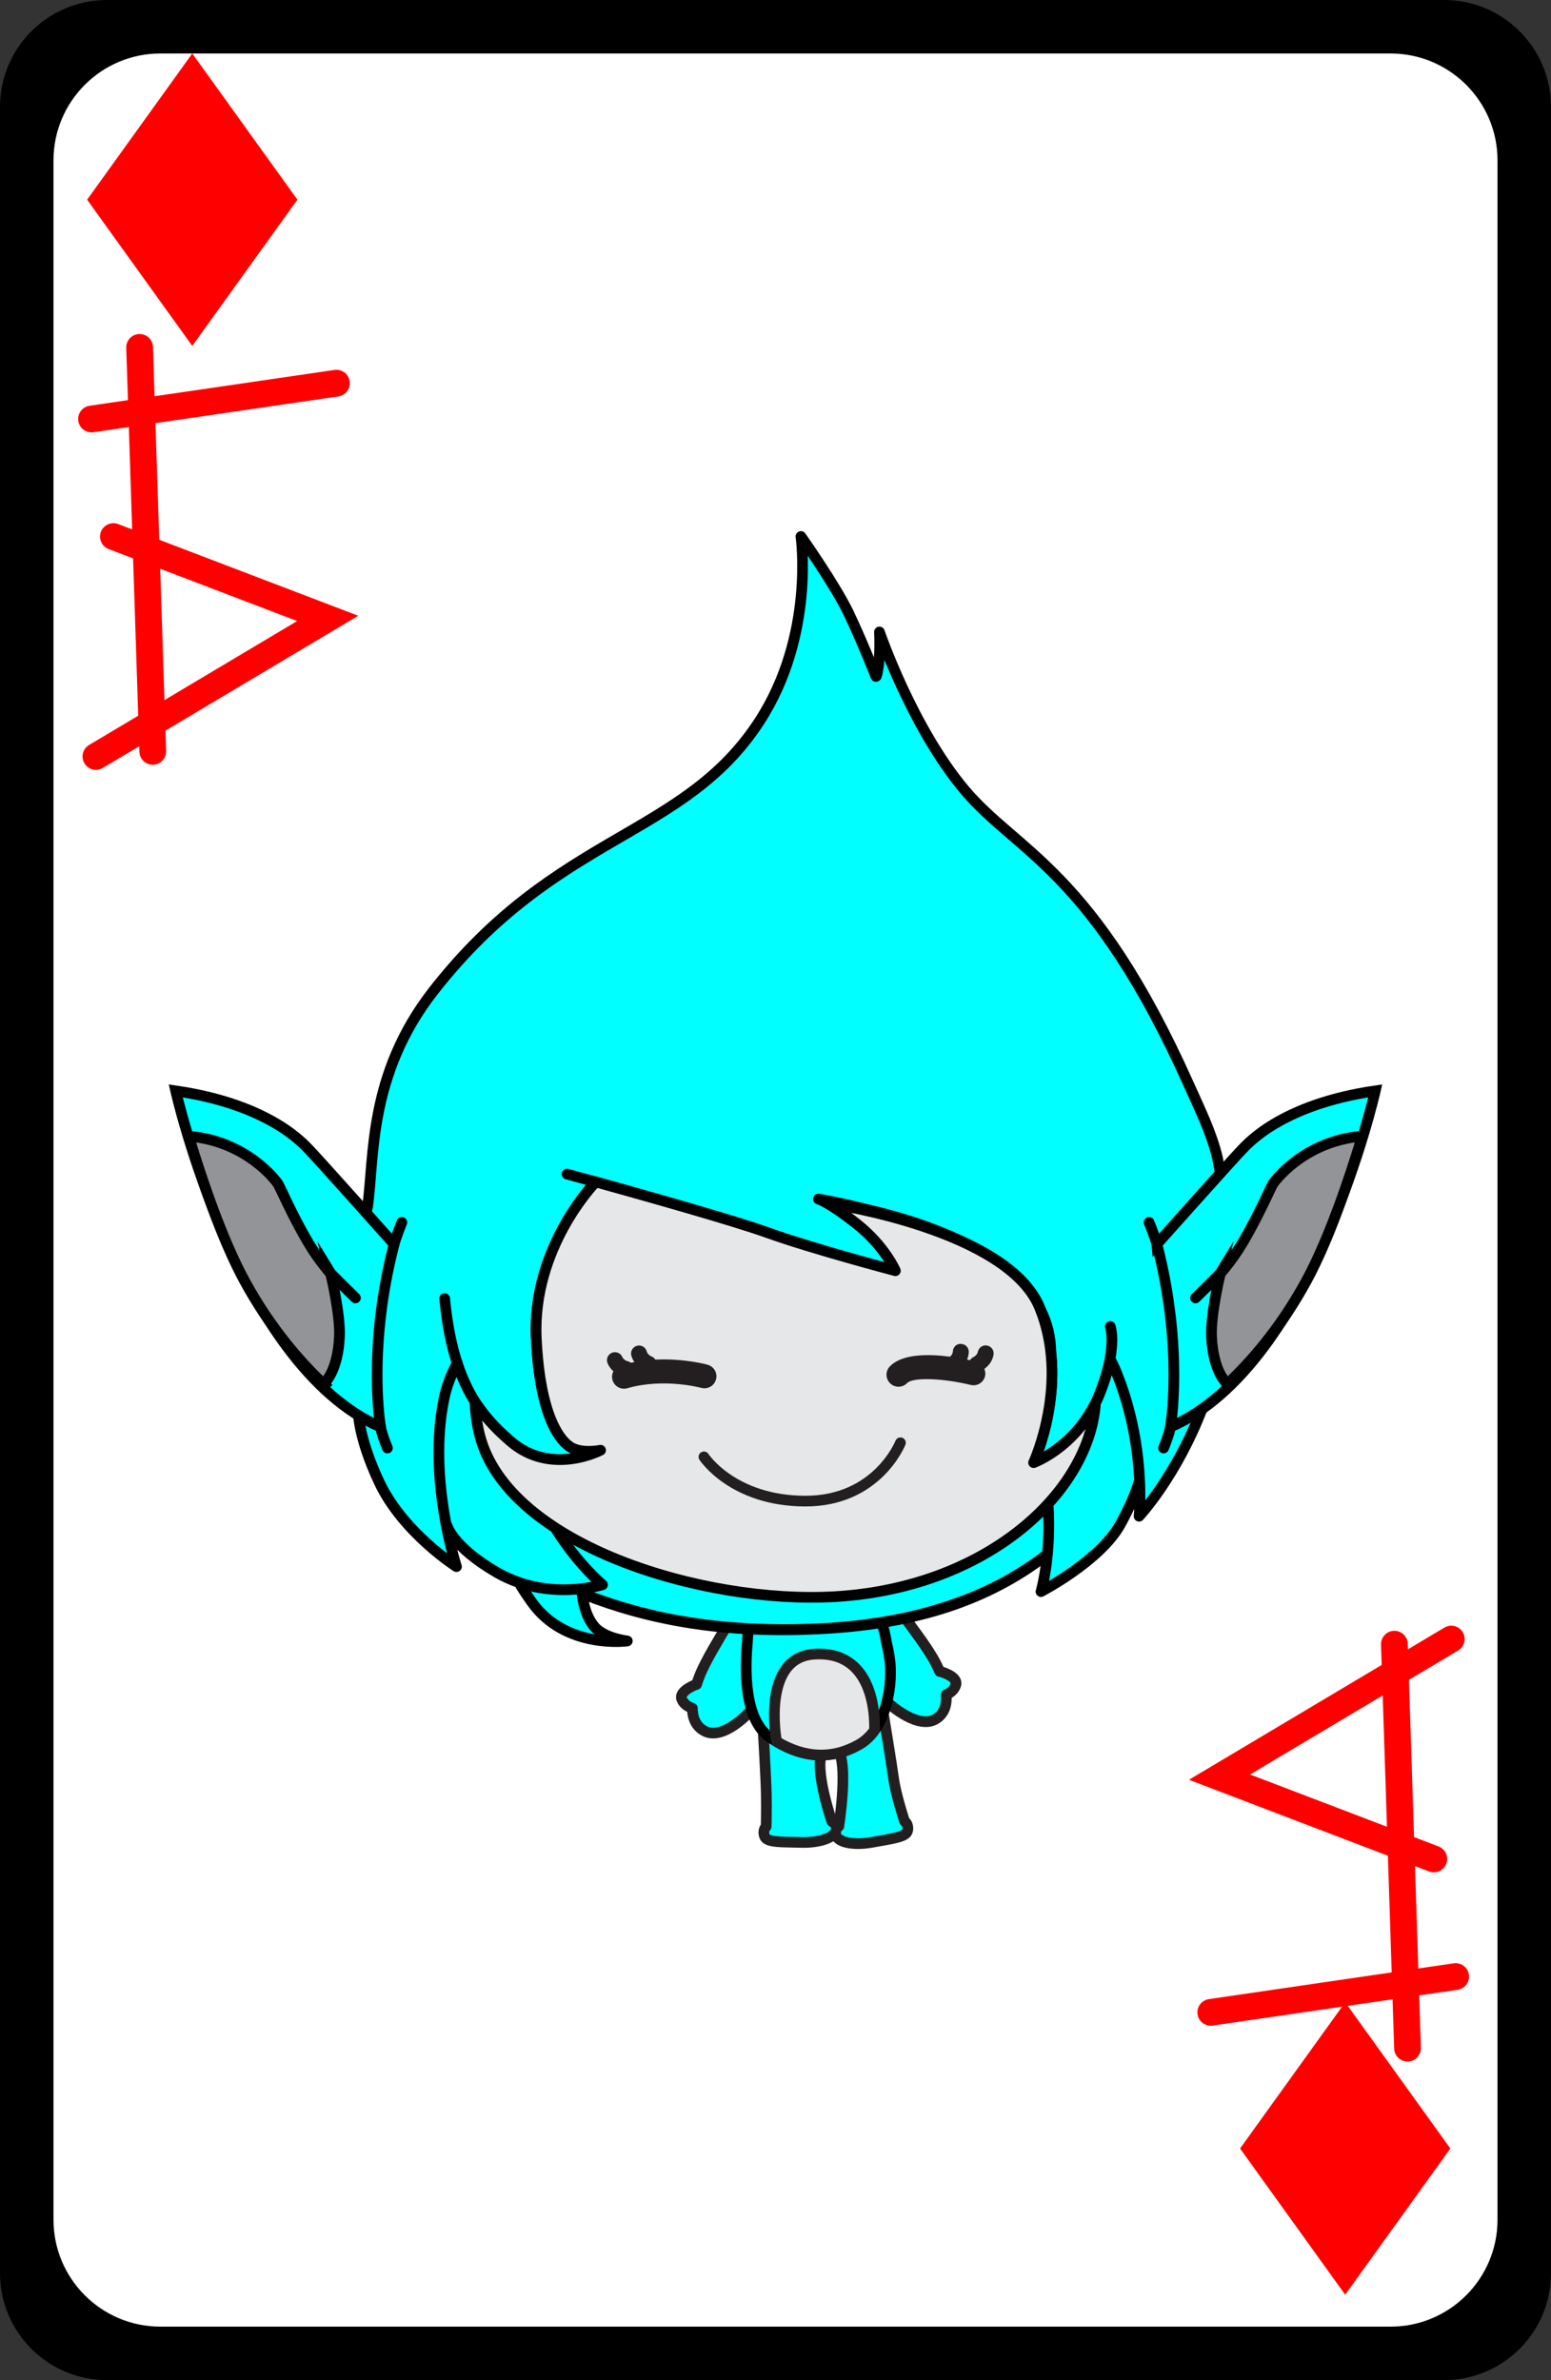 <svg version="1.1" xmlns="http://www.w3.org/2000/svg" xmlns:xlink="http://www.w3.org/1999/xlink" width="58" height="89" viewBox="0,0,58,89"><rect x="0" y="0" width="58" height="89" fill="#333333" stroke="none"/><g transform="translate(-211,-135.5)"><g data-paper-data="{&quot;isPaintingLayer&quot;:true}" fill-rule="nonzero" stroke-miterlimit="10" stroke-dasharray="" stroke-dashoffset="0" style="mix-blend-mode: normal"><path d="M215,224.5c-2.209,0 -4,-1.791 -4,-4v-81c0,-2.209 1.791,-4 4,-4h50c2.209,0 4,1.791 4,4v81c0,2.209 -1.791,4 -4,4z" fill="#000000" stroke="none" stroke-width="1" stroke-linecap="butt" stroke-linejoin="miter"/><path d="M217,222.5c-2.209,0 -4,-1.791 -4,-4v-77c0,-2.209 1.791,-4 4,-4h46c2.209,0 4,1.791 4,4v77c0,2.209 -1.791,4 -4,4z" fill="#ffffff" stroke="none" stroke-width="1" stroke-linecap="butt" stroke-linejoin="miter"/><g fill="none" stroke="#ff0000" stroke-width="1" stroke-linecap="round" stroke-linejoin="miter"><path d="M223.581,149.828l-9.158,1.339"/><path d="M216.712,163.596l-0.491,-15.106"/><path d="M215.241,155.564l8.013,3.06l-8.667,5.163"/></g><g fill="none" stroke="#ff0000" stroke-width="1" stroke-linecap="round" stroke-linejoin="miter"><path d="M256.277,210.748l9.158,-1.339"/><path d="M263.635,212.087l-0.491,-15.106"/><path d="M264.617,205.012l-8.013,-3.06l8.667,-5.163"/></g><g stroke-width="0.4"><path d="M239.69,197.5v0v0v0v0v0c-0.082,0.609 -0.425,1.729 -0.665,2.019c0,0 -0.991,1.093 -1.694,0.701c-0.3,-0.168 -0.434,-0.461 -0.44,-0.846c-0.131,-0.044 -0.313,-0.134 -0.394,-0.327c-0.135,-0.321 0.55,-0.566 0.55,-0.566v0.006c0.033,-0.1 0.067,-0.2 0.108,-0.306c0.233,-0.597 0.747,-1.408 1.006,-1.861c0,0 0.214,-0.399 0.743,-0.389c0.563,0.011 0.868,0.96 0.786,1.569z" fill="#00ffff" stroke="#231f20" stroke-linecap="round" stroke-linejoin="round"/><path d="M244.273,199.229c-0.461,-0.528 -0.744,-2.058 -0.81,-2.371c-0.066,-0.313 0.115,-1.021 0.531,-1.164c0.415,-0.143 0.821,0.262 0.821,0.262c0.303,0.425 0.894,1.182 1.186,1.752c0.051,0.101 0.095,0.198 0.138,0.294l-0.001,-0.006c0,0 0.706,0.177 0.604,0.51c-0.062,0.201 -0.232,0.308 -0.359,0.364c0.031,0.384 -0.071,0.69 -0.354,0.886c-0.66,0.462 -1.755,-0.527 -1.755,-0.527v0v0v0v0v0z" fill="#00ffff" stroke="#231f20" stroke-linecap="round" stroke-linejoin="round"/><path d="M242.899,199.688c0.517,-0.15 1.152,0 1.152,0c0,0 0.281,1.708 0.367,2.326c0.086,0.619 0.407,1.587 0.407,1.587c0,0 0.162,0.097 0.116,0.349c-0.047,0.252 -0.602,0.301 -1.297,0.433c-0.695,0.131 -1.263,0.019 -1.372,-0.23c-0.11,-0.247 0.095,-0.363 0.095,-0.363c0,0 0.324,-2.04 0.029,-2.742c0.001,0.001 -0.155,-1.17 0.504,-1.361v0v0v0v0v0z" fill="#00ffff" stroke="#231f20" stroke-linecap="round" stroke-linejoin="round"/><path d="M240.671,199.879v0v0v0v0v0c0.932,0.427 1.031,1.284 1.031,1.285c-0.185,0.737 0.406,2.448 0.406,2.448c0,0 0.221,0.081 0.152,0.343c-0.07,0.262 -0.613,0.461 -1.321,0.438c-0.707,-0.023 -1.262,0.014 -1.348,-0.228c-0.085,-0.243 0.06,-0.363 0.06,-0.363c0,0 0.016,-0.585 0.005,-1.209c-0.012,-0.623 -0.114,-2.333 -0.114,-2.333c0,0 0.518,-0.66 1.128,-0.38z" fill="#00ffff" stroke="#231f20" stroke-linecap="round" stroke-linejoin="round"/><g><path d="M244.265,197.497v0v0v0v0v0c0.138,0.929 -0.084,2.641 -1.149,3.242c-1.053,0.593 -2.171,0.514 -3.329,-0.277c-0.96,-0.655 -0.937,-2.528 -0.836,-3.576v0c0,0 0.007,-2.425 2.047,-2.723c2.04,-0.299 2.987,1.562 3.145,2.722c0.05,0.204 0.092,0.413 0.122,0.612z" fill="#00ffff" stroke="#000000" stroke-linecap="butt" stroke-linejoin="miter"/><path d="M243.703,200.16v0v0v0v0v0l-0.005,0.047c-0.157,0.216 -0.349,0.4 -0.581,0.53c-0.976,0.55 -2.006,0.522 -3.073,-0.113l-0.011,-0.048c0,0 -0.565,-3.084 1.401,-3.221c2.232,-0.155 2.283,2.288 2.269,2.804z" fill="#e6e7e8" stroke="#231f20" stroke-linecap="round" stroke-linejoin="round"/></g><g><g stroke="#000000" stroke-linecap="round" stroke-linejoin="round"><path d="M256.158,187.593l-0.177,0.514c-0.984,2.595 -2.383,4.088 -2.383,4.088c0,0 0.05,-0.463 0.023,-1.208l-0.044,-0.015c-0.126,0.392 -0.333,0.897 -0.677,1.521c-0.754,1.371 -2.97,2.52 -2.97,2.52c0,0 0.138,-0.471 0.224,-1.242l-0.031,-0.118c-0.24,0.185 -0.489,0.355 -0.741,0.52c-0.074,0.049 -0.148,0.097 -0.223,0.143c-0.229,0.142 -0.462,0.278 -0.7,0.405c-0.094,0.05 -0.192,0.096 -0.287,0.143c-0.174,0.087 -0.35,0.169 -0.529,0.248c-0.131,0.058 -0.264,0.115 -0.398,0.168c-0.139,0.056 -0.283,0.107 -0.425,0.159c-0.262,0.094 -0.528,0.181 -0.8,0.262c-0.089,0.026 -0.177,0.053 -0.268,0.077c-0.194,0.053 -0.389,0.105 -0.588,0.151l0.001,0.001c-0.998,0.233 -2.058,0.384 -3.192,0.454c-1.227,0.075 -2.339,0.063 -3.378,-0.009v0c-0.822,-0.058 -1.591,-0.156 -2.32,-0.289c-0.035,-0.006 -0.071,-0.013 -0.106,-0.019c-0.225,-0.043 -0.447,-0.088 -0.664,-0.137c-0.076,-0.018 -0.148,-0.037 -0.224,-0.055c-0.289,-0.069 -0.57,-0.144 -0.846,-0.224c-0.175,-0.051 -0.349,-0.103 -0.519,-0.158c-0.101,-0.032 -0.202,-0.065 -0.301,-0.099c-0.27,-0.093 -0.538,-0.188 -0.797,-0.29l-0.045,0.043c0.098,0.702 0.34,1.079 0.533,1.259c0.394,0.367 1.152,0.454 1.152,0.454c0,0 -2.318,0.324 -3.58,-1.465c-0.134,-0.19 -0.269,-0.387 -0.398,-0.597l-0.055,-0.12c-0.274,-0.092 -0.552,-0.214 -0.826,-0.37c-1.672,-0.963 -1.882,-1.758 -1.882,-1.758l0.035,0.291c0.161,0.759 0.318,1.238 0.318,1.238c0,0 -2.001,-1.266 -2.892,-3.164c-0.719,-1.532 -0.776,-2.46 -0.78,-2.616l-0.067,-0.557c-0.043,-2.182 0.092,-4.63 0.392,-7.039l0.019,-0.064c0.267,-1.862 0.008,-4.946 2.478,-8.101c4.629,-5.912 9.357,-5.706 12.185,-10.076c2.08,-3.214 1.546,-6.901 1.546,-6.901c0,0 1.276,1.806 1.785,2.867c0.493,1.034 1.019,2.366 1.019,2.366l0.017,-0.011c0.012,-0.039 0.022,-0.079 0.031,-0.118c0.139,-0.619 0.084,-1.533 0.084,-1.533c0,0 1.216,3.564 3.18,5.901c1.962,2.336 4.798,3.003 8.379,11.002c0.446,0.994 0.86,1.831 1.081,2.758l0.1,0.534c0.312,1.668 0.189,6.275 -0.467,8.266v0v0v0v0v0zM233.219,179.759c0,0 -2.319,2.409 -2.167,5.762c0.135,2.966 0.904,3.883 1.318,4.112c0.426,0.234 1.086,0.096 1.086,0.096c0,0 -1.868,0.989 -3.391,-0.353c-1.018,-0.897 -2.127,-2.055 -2.437,-5.319M252.521,185.102c0,0 0.288,0.825 -0.414,2.549c-0.79,1.943 -2.458,2.543 -2.458,2.543c0,0 1.386,-2.993 0.223,-5.806c-0.507,-1.229 -2.074,-2.145 -3.709,-2.792c-2.216,-0.877 -4.557,-1.259 -4.557,-1.259M253.587,190.939c-0.125,0.397 -0.335,0.914 -0.689,1.555c-0.754,1.371 -2.97,2.52 -2.97,2.52c0,0 0.4,-1.375 0.264,-3.268M228.102,186.462c-0.228,0.422 -0.403,0.875 -0.501,1.353c-0.615,2.981 0.467,6.265 0.467,6.265c0,0 -2,-1.266 -2.892,-3.164c-0.791,-1.685 -0.78,-2.639 -0.78,-2.639M255.979,188.108c-0.985,2.595 -2.383,4.088 -2.383,4.088c0,0 0.289,-2.632 -0.876,-5.446c-0.053,-0.127 -0.112,-0.251 -0.175,-0.371M241.606,180.337c0,0 0.397,0.105 1.443,0.938c1.047,0.833 1.432,1.742 1.432,1.742c0,0 -3.09,-0.814 -4.801,-1.429c-1.709,-0.616 -7.476,-2.186 -7.476,-2.186M231.821,192.727c0.838,1.316 1.709,2.032 1.709,2.032c0,0 -2.05,0.635 -3.933,-0.449c-1.672,-0.963 -1.882,-1.758 -1.882,-1.758M250.121,193.655c-2.209,1.7 -4.889,2.533 -8.149,2.733c-3.886,0.239 -6.727,-0.329 -9.155,-1.281M232.748,194.933c0.073,0.842 0.344,1.278 0.556,1.475c0.394,0.367 1.153,0.454 1.153,0.454c0,0 -2.319,0.324 -3.58,-1.465c-0.134,-0.19 -0.269,-0.387 -0.398,-0.597M241.831,180.437c0,0 8.465,1.033 8.465,5.653" fill="#00ffff"/><path d="M251.955,188.087c-0.316,3.323 -4.135,6.789 -9.725,7.116c-4.935,0.291 -12.228,-1.928 -13.286,-6.014c-0.105,-0.411 -0.161,-0.807 -0.176,-1.188l0.107,0.078c0.375,0.548 0.79,0.944 1.192,1.297c1.523,1.342 3.391,0.352 3.391,0.352c0,0 -0.66,0.139 -1.086,-0.095c-0.414,-0.229 -1.183,-1.146 -1.318,-4.112c-0.153,-3.353 2.167,-5.762 2.167,-5.762l0.008,-0.077c1.736,0.481 5.194,1.452 6.453,1.905c1.711,0.616 4.801,1.429 4.801,1.429c0,0 -0.385,-0.909 -1.432,-1.742c-0.524,-0.417 -0.884,-0.651 -1.114,-0.782l0.215,0.034c0,0 6.527,0.965 7.722,3.861c1.162,2.814 -0.223,5.806 -0.223,5.806c0,0 1.42,-0.512 2.259,-2.116l0.047,0.009v0v0v0v0v0z" fill="#e6e7e8"/></g><g stroke="#000000" stroke-linecap="round" stroke-linejoin="miter"><path d="M254.261,182.021c0,0 3.008,-3.368 3.175,-3.527c0.167,-0.159 1.41,-1.683 4.993,-2.204c0,0 -2.301,10.23 -7.66,12.57c0,-0 0.51,-2.928 -0.508,-6.84v0v0v0v0v0zM254.282,182.104c-0.077,-0.323 -0.311,-0.895 -0.311,-0.895M254.513,189.645c0,0 0.206,-0.49 0.257,-0.785" fill="#00ffff"/><path d="M256.905,187.253c0,0 -0.537,-0.412 -0.599,-1.769c-0.04,-0.842 0.33,-2.377 0.33,-2.377l-0.03,0.049c0.234,-0.271 0.482,-0.588 0.706,-0.936c0.38,-0.588 0.824,-1.47 1.231,-2.339l0.063,-0.12c0,0 1.076,-1.574 3.307,-1.774l0.026,0.014c-0.47,1.555 -1.237,3.836 -2.086,5.394c-0.952,1.748 -2.055,3.017 -2.988,3.889l0.039,-0.032v0v0v0v0v0zM255.708,184.033c0,0 0.783,-0.765 0.929,-0.926" fill="#929497"/></g><g stroke="#000000" stroke-linecap="round" stroke-linejoin="miter"><path d="M225.23,188.861c-5.359,-2.34 -7.659,-12.57 -7.659,-12.57c3.583,0.521 4.826,2.045 4.993,2.204c0.167,0.159 3.175,3.527 3.175,3.527c-1.018,3.912 -0.508,6.84 -0.508,6.84v0v0v0v0v0zM226.028,181.209c0,0 -0.234,0.571 -0.311,0.895M225.23,188.861c0.051,0.294 0.257,0.785 0.257,0.785" fill="#00ffff"/><path d="M223.134,187.285c-0.933,-0.872 -2.035,-2.141 -2.988,-3.889c-0.849,-1.558 -1.616,-3.839 -2.086,-5.394l0.026,-0.014c2.231,0.2 3.307,1.774 3.307,1.774l0.063,0.12c0.407,0.869 0.851,1.751 1.231,2.339c0.224,0.348 0.471,0.665 0.706,0.936l-0.03,-0.049c0,0 0.37,1.535 0.33,2.377c-0.062,1.357 -0.599,1.769 -0.599,1.769l0.039,0.032v0v0v0v0v0zM223.363,183.107c0.146,0.161 0.929,0.926 0.929,0.926" fill="#929497"/></g><path d="M237.465,186.534v0v0v0v0v0c0.238,0.067 0.376,0.313 0.309,0.551c-0.067,0.239 -0.312,0.377 -0.552,0.312c-0.014,-0.004 -1.403,-0.382 -2.762,0.014c-0.042,0.012 -0.083,0.018 -0.125,0.018c-0.194,0 -0.373,-0.128 -0.43,-0.323c-0.034,-0.114 -0.017,-0.231 0.034,-0.33c-0.084,-0.073 -0.163,-0.168 -0.218,-0.299c-0.065,-0.152 0.007,-0.327 0.159,-0.392c0.151,-0.062 0.327,0.006 0.392,0.159c0.051,0.122 0.2,0.157 0.202,0.157c0.044,0.01 0.082,0.03 0.116,0.056c0.044,-0.009 0.089,-0.019 0.132,-0.026c-0.046,-0.069 -0.089,-0.147 -0.114,-0.243c-0.042,-0.16 0.053,-0.323 0.212,-0.365c0.161,-0.044 0.323,0.053 0.365,0.212c0.034,0.127 0.173,0.185 0.174,0.185c0.065,0.022 0.113,0.067 0.148,0.12c1.07,-0.05 1.911,0.179 1.959,0.193z" fill="#231f20" stroke="none" stroke-linecap="butt" stroke-linejoin="miter"/><path d="M248.153,186.166v0v0v0v0v0c-0.053,0.266 -0.212,0.426 -0.343,0.521c0.033,0.084 0.05,0.176 0.027,0.271c-0.059,0.24 -0.297,0.388 -0.542,0.328c-0.93,-0.229 -2.135,-0.313 -2.377,-0.066c-0.087,0.089 -0.202,0.134 -0.318,0.134c-0.114,0 -0.228,-0.043 -0.315,-0.13c-0.176,-0.173 -0.179,-0.457 -0.005,-0.634c0.468,-0.475 1.456,-0.463 2.246,-0.359c0.039,-0.033 0.1,-0.101 0.106,-0.195c0.008,-0.164 0.137,-0.301 0.313,-0.283c0.165,0.008 0.291,0.148 0.283,0.313c-0.006,0.104 -0.032,0.192 -0.064,0.272c0.039,0.008 0.076,0.015 0.111,0.023c0.031,-0.048 0.07,-0.09 0.126,-0.114c0.008,-0.005 0.141,-0.07 0.166,-0.198c0.033,-0.162 0.187,-0.269 0.351,-0.234c0.162,0.033 0.266,0.189 0.234,0.351z" fill="#231f20" stroke="none" stroke-linecap="butt" stroke-linejoin="miter"/><path d="M244.672,189.45c0,0 -0.863,2.192 -3.569,2.181c-2.707,-0.01 -3.779,-1.654 -3.779,-1.654" fill="none" stroke="#231f20" stroke-linecap="round" stroke-linejoin="miter"/></g></g><path d="M218.19,148.434l-3.932,-5.467l3.932,-5.467l3.932,5.467z" fill="#ff0000" stroke="#001026" stroke-width="0" stroke-linecap="butt" stroke-linejoin="miter"/><path d="M261.304,221.306l-3.932,-5.467l3.932,-5.467l3.932,5.467z" fill="#ff0000" stroke="#001026" stroke-width="0" stroke-linecap="butt" stroke-linejoin="miter"/></g></g></svg>